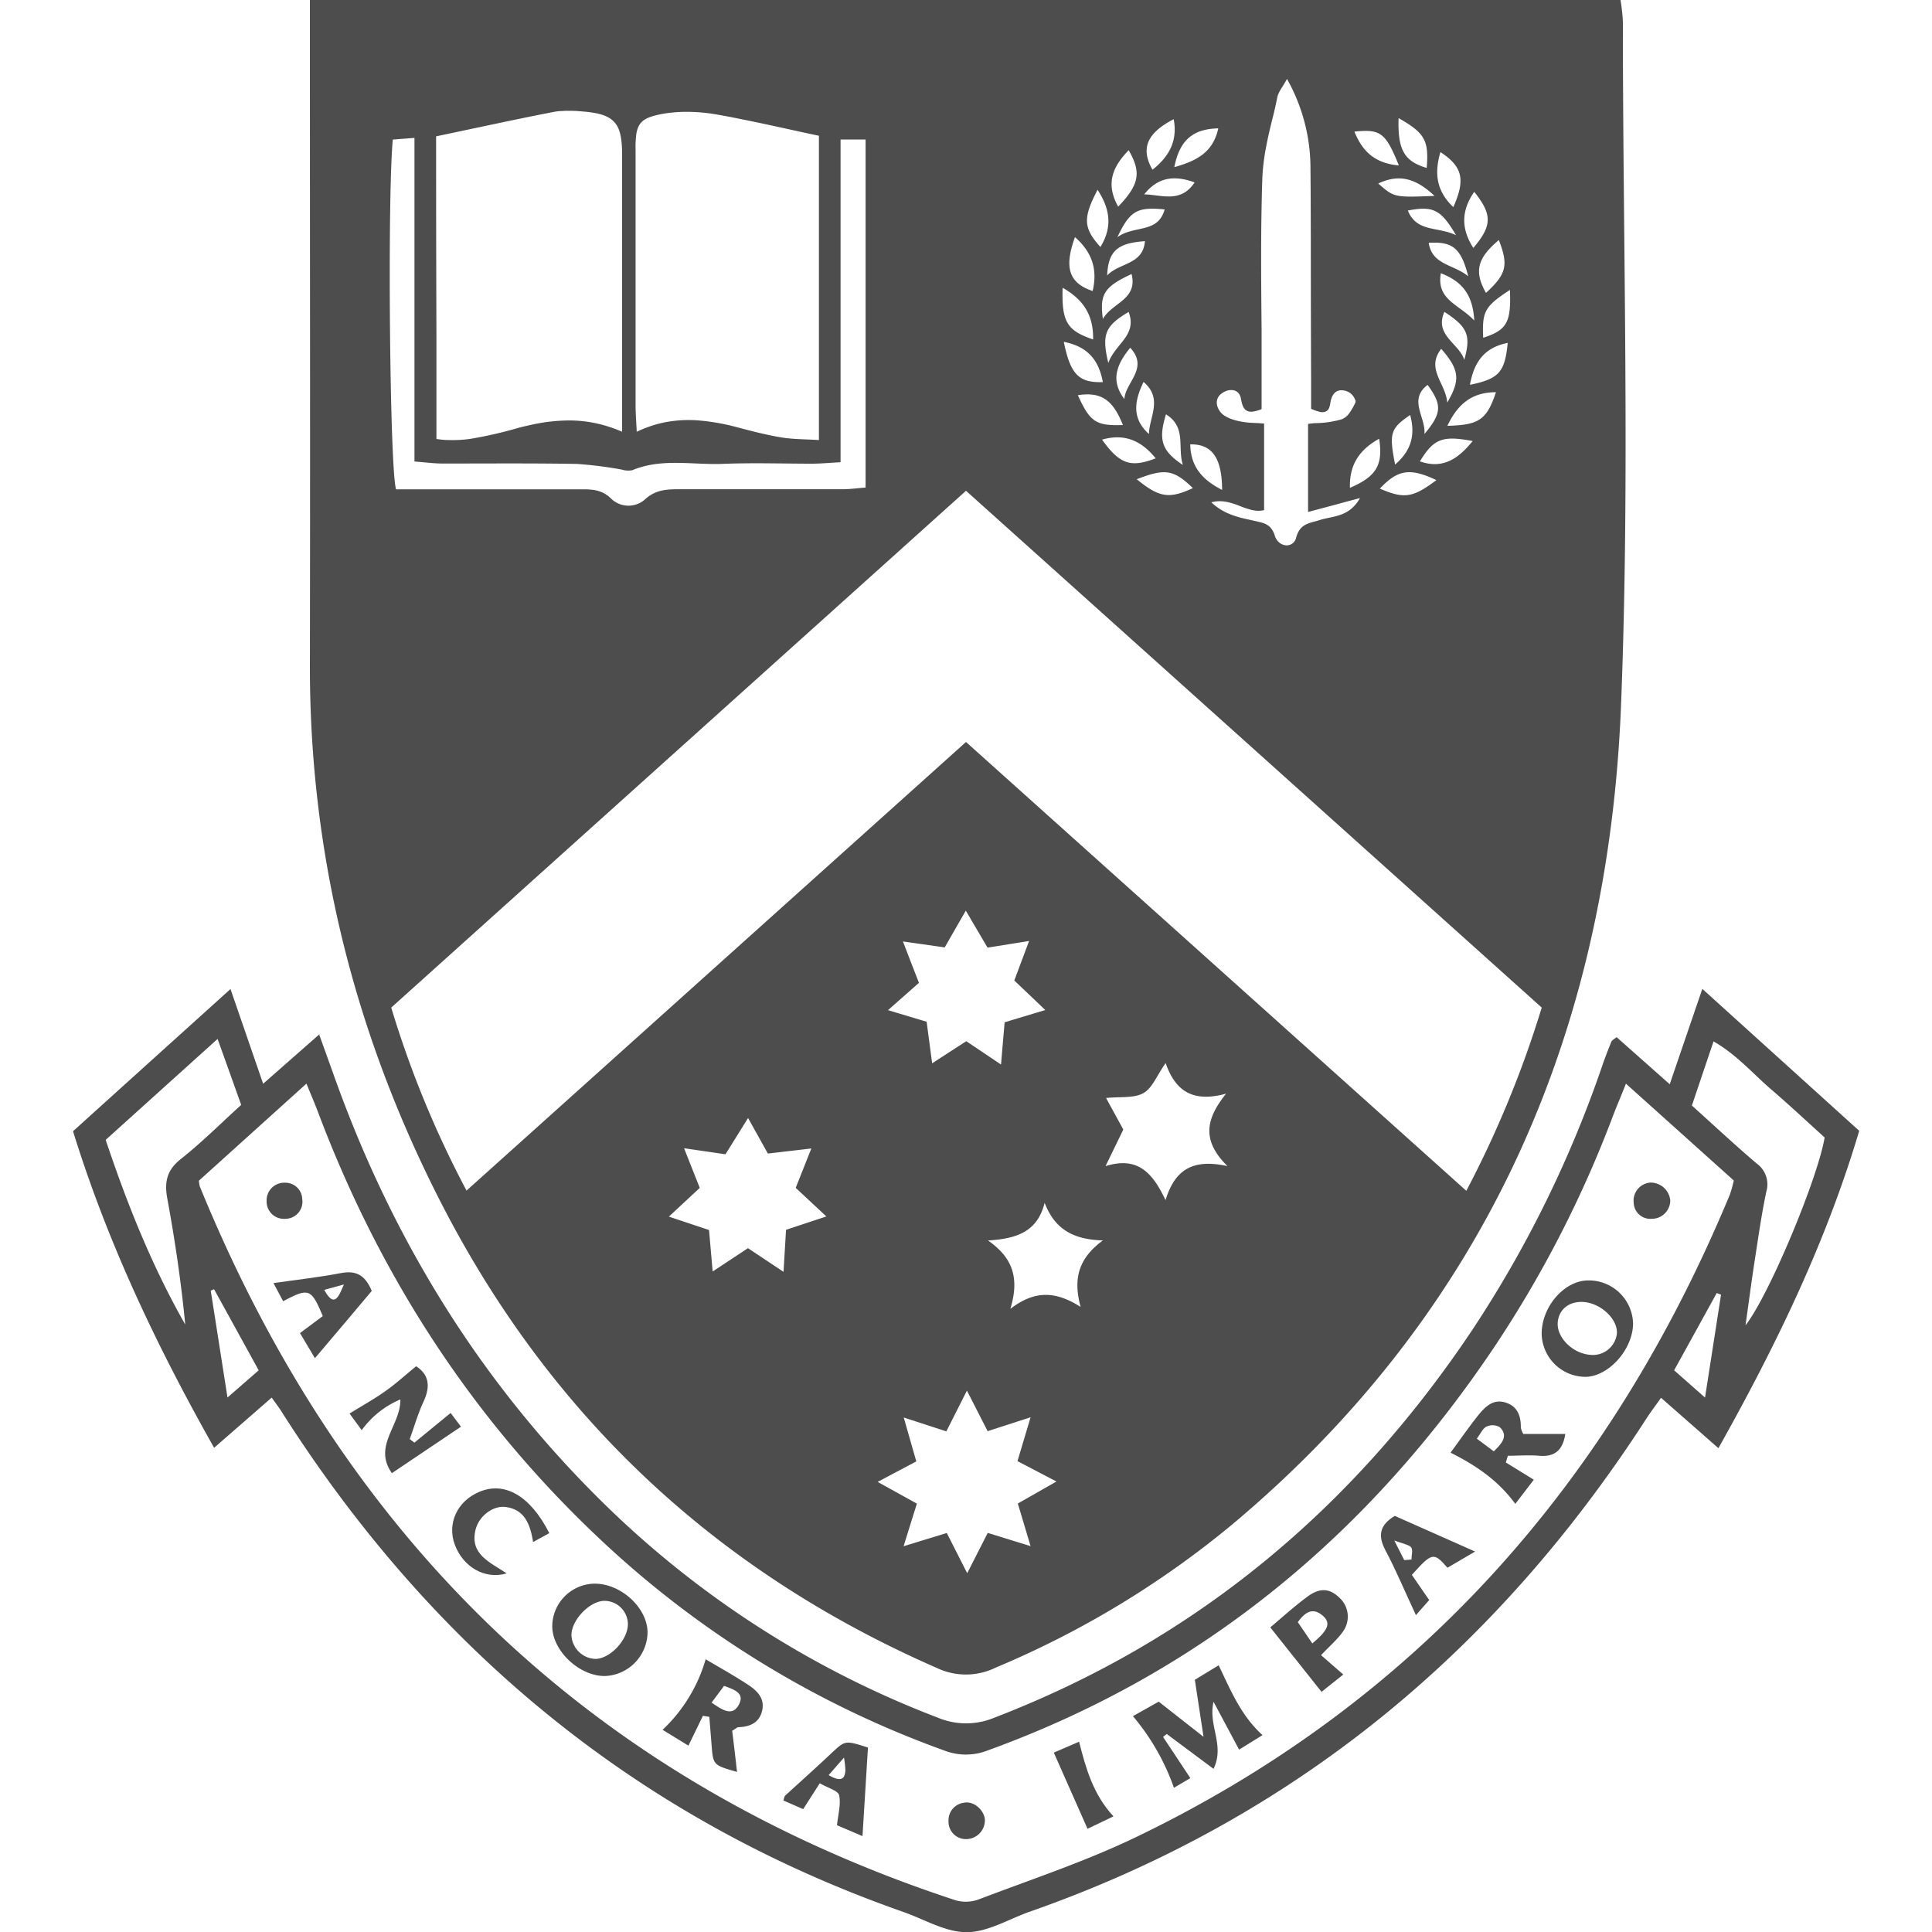 <svg id="Laag_1" data-name="Laag 1" xmlns="http://www.w3.org/2000/svg" viewBox="0 0 400 400">
  <defs>
    <style>
      .cls-1 {
        fill: #4d4d4d;
      }
    </style>
  </defs>
  <title>Monash University</title>
  <g>
    <path class="cls-1" d="M56.25,289.36,44.33,299.75c-11.91-21.11-22.06-42.45-29.21-65.54,10.74-9.71,21.36-19.29,32.6-29.44,2.32,6.72,4.45,12.9,6.76,19.61l11.6-10.2c1.1,3.06,2,5.56,2.9,8.06,11.79,33.33,29.71,62.85,54.83,87.85a201.12,201.12,0,0,0,70.27,45.5,15.18,15.18,0,0,0,11.76.05c41.72-16.05,74.27-43.33,99-80.32a238.77,238.77,0,0,0,27-55q.83-2.35,1.79-4.67c.12-.3.53-.47,1.07-.92l11,9.75c2.31-6.76,4.41-12.92,6.75-19.74l32.48,29.38c-6.84,23.05-17.18,44.36-29.15,65.71L343.9,289.4c-1.21,1.72-2.2,3-3.07,4.36-31.14,48.22-73.08,82.91-127.54,102-4.38,1.53-8.76,4.27-13.15,4.28s-8.78-2.68-13.16-4.21c-55-19.3-97.33-54.35-128.51-103.29C57.89,291.58,57.21,290.71,56.25,289.36Zm280.38-65c-1,2.58-1.89,4.58-2.66,6.62a236,236,0,0,1-24.38,47.59c-26.14,39.08-60.61,67.69-105.07,83.83a12.38,12.38,0,0,1-9.08,0,205.28,205.28,0,0,1-71.32-43.83c-26.35-24.81-45.49-54.41-58.24-88.22-.68-1.81-1.46-3.6-2.43-6L41.18,244.45a7.16,7.16,0,0,0,.17,1.14c29.78,73,81.17,123.09,156.48,147.84a7.74,7.74,0,0,0,4.78-.17c10.93-4.17,22.13-7.86,32.65-12.93,58.39-28.13,98.21-73.59,122.89-133a25.41,25.41,0,0,0,.81-2.92Zm-286.69,4.4c-1.62-4.54-3.15-8.81-4.89-13.66L21.88,236c4.53,13.52,9.63,26.22,16.47,38.22-.85-8.79-2.12-17.41-3.7-26-.64-3.44-.16-5.93,2.78-8.25C41.78,236.53,45.72,232.58,49.94,228.75Zm300.35.13c4.57,4.12,8.91,8.17,13.41,12a5.3,5.3,0,0,1,2,5.82c-1,4.72-1.67,9.52-2.41,14.3-.64,4.12-1.18,8.27-1.9,13.38,4.94-6.31,15-30.53,16.38-38.89-3.57-3.22-7.22-6.65-11-9.89s-7.21-7.27-12-10C353.18,220.3,351.77,224.49,350.29,228.88ZM53.56,283.71c-3.25-5.9-6.24-11.35-9.24-16.79l-.69.3c1.11,7,2.21,14.1,3.47,22.12Zm293.05,0,6.4,5.64c1.22-7.87,2.27-14.59,3.31-21.3l-.89-.34Z"/>
    <path class="cls-1" d="M336,4.39A42.32,42.32,0,0,0,335.51,0H64.16V7.31c0,43.4.08,86.79,0,130.18-.09,38.91,9,75.63,26.49,110.23Q124.7,315.07,194,345.35a14,14,0,0,0,12.17-.1,194.2,194.2,0,0,0,49-29.67C308,271.29,333,213.28,335.63,145.73,337.48,98.69,336,51.51,336,4.39ZM307.08,69.93c-.25-5.45.31-6.5,5.53-9.9C312.89,66.74,312,68.33,307.08,69.93ZM297.39,99.4c-4.89,3.69-6.71,3.92-11.71,1.76C289.4,97.23,291.89,96.8,297.39,99.4ZM279.49,101c-.14-4.75,1.92-7.88,6.05-10.16C286.38,96.31,284.94,98.67,279.49,101Zm16.09-21.3c3,4.13,2.95,5.86-.67,10.16C295.24,86.41,291.5,82.77,295.58,79.68Zm2.82-7.47c3.76,4.34,4,6.38,1.24,11.12C299.33,79.33,295.13,76.37,298.4,72.21Zm.65-7.66c4.79,3.12,5.55,4.82,4.11,9.94C302.15,71.12,296.88,69.41,299.05,64.55Zm-.73-8c4.17,1.63,6.59,4.16,6.91,9.79C302,62.93,297.33,62.1,298.32,56.53Zm-2.53-6.29c4.93-.32,6.7,1.06,8.19,6.92C300.92,54.68,296.49,54.9,295.79,50.24Zm-4.33-6.69c5.24-1,6.83-.27,10,5.11C297.69,46.86,293.28,48.15,291.46,43.55Zm.5,42.34c1.14,4.21.16,7.43-3.12,10.25C287.57,89.67,287.84,88.74,292,85.89Zm2,9.62c2.87-4.7,4.62-5.43,10.94-4.24C301.79,95.16,298.59,97.15,293.94,95.51Zm5.69-7.35c2.22-4.75,5.3-7,10.08-7C307.79,86.92,306.26,88,299.63,88.16Zm4.68-8.48c.87-5,3.17-7.8,7.83-8.73C311.55,77.08,310.38,78.42,304.31,79.68Zm6-30c2,5.2,1.59,7-2.67,10.92C305.15,56.24,305.84,53.44,310.31,49.71Zm-5.1-10c3.76,4.71,3.72,7-.19,11.61C302.48,47.36,302.52,43.63,305.21,39.74Zm-7-8.23c4.56,3,5.23,5.67,2.66,11.39C297.25,39.41,297,35.68,298.22,31.51ZM285.35,38c4.2-2,7.68-1.2,11.65,2.56C288.67,40.89,288.67,40.89,285.35,38Zm10-3.24c-4.59-1.37-6-3.71-5.79-10.31C295,27.55,295.84,29.06,295.39,34.71Zm-5.79-.51c-5.07-.47-7.54-3.05-9.14-7C285.84,26.7,286.85,27.44,289.6,34.2ZM253.47,81.13a3,3,0,0,1,1.71-.36,1.8,1.8,0,0,1,1.31.72,2.33,2.33,0,0,1,.44,1.12c0,.15.06.28.09.42.31,1.55.94,2.34,2.34,2.19a6.77,6.77,0,0,0,1.84-.53v-5.8c0-3.49,0-7,0-10.47C261.1,58,261,47.48,261.35,37a42.76,42.76,0,0,1,.74-6.35c.13-.7.27-1.41.42-2.11.31-1.4.64-2.81,1-4.21s.66-2.81.95-4.21c.24-1.15,1.14-2.17,2-3.78A38.63,38.63,0,0,1,268.68,21a37.66,37.66,0,0,1,2.64,14c.05,4.84.05,9.68.07,14.51q0,14.52.06,29c0,2,0,4.06,0,6.13a10.8,10.8,0,0,0,2,.68,2.25,2.25,0,0,0,.57,0,1.36,1.36,0,0,0,1.2-1,3.9,3.9,0,0,0,.21-.85,5.23,5.23,0,0,1,.15-.73c.38-1.36,1.2-2.09,2.52-1.91a2.93,2.93,0,0,1,2.46,1.93.65.65,0,0,1,.09.49,12.36,12.36,0,0,1-1.17,2.12,3.71,3.71,0,0,1-1.64,1.42,19.92,19.92,0,0,1-5.23.81c-.6,0-1.2.09-1.79.16V106l6-1.6c1.48-.41,3-.82,4.75-1.28h0a7.78,7.78,0,0,1-1.87,2.27c-2,1.64-4.49,1.64-6.53,2.3s-4,.65-4.81,3.59a2,2,0,0,1-2.14,1.62,2.5,2.5,0,0,1-1.35-.56,3.18,3.18,0,0,1-.95-1.46,4.09,4.09,0,0,0-1.11-1.88,4,4,0,0,0-1.6-.8c-.41-.12-.84-.21-1.3-.32-.75-.18-1.5-.33-2.27-.51a19.46,19.46,0,0,1-3.45-1.11,12,12,0,0,1-3.4-2.26,6.93,6.93,0,0,1,1.58-.23,8,8,0,0,1,1.48.12,15.19,15.19,0,0,1,2.71.82,20.69,20.69,0,0,0,2.55.86,6.36,6.36,0,0,0,1.29.18,5,5,0,0,0,1.32-.14V87.68c-.42,0-.84-.06-1.27-.08l-1.3-.06a16.48,16.48,0,0,1-2.62-.34c-.35-.07-.71-.17-1.06-.27a7.94,7.94,0,0,1-2-.9,3.48,3.48,0,0,1-.75-.67C251.61,84,251.49,82.11,253.47,81.13Zm-22.14-32c2.61-5.53,4.13-6.33,9.8-5.77C239.72,48.41,234.88,46.55,231.33,49.11Zm10.08,36.65c4.31,2.72,2.32,6.82,3.49,10.48C240.5,93.34,239.77,91.09,241.41,85.76ZM234,72c3.92,4.23-1,7.14-1.21,10.62C229.92,78.86,231.09,75.53,234,72Zm-4.54,3.13c-1.42-5.94-.65-7.65,4.21-10.55C235.52,69.45,230.86,71.15,229.46,75.17Zm7.29,3.94c4.1,3.46,1.16,7.32,1.13,10.79C234.46,86.8,234.69,83.33,236.75,79.11Zm.3-29.18c-.38,5-5.32,4.44-7.83,7.15C229.46,52,231.3,50.33,237.05,49.93Zm-2.78,6.81c1.36,5.33-4,5.92-5.93,9.34C227.63,60.87,228.65,59.36,234.27,56.74Zm-5.93,22.41c-4.94.18-6.73-1.57-8.09-8.33C225.42,71.77,227.55,74.81,228.34,79.15ZM232.49,88c-5.59.19-6.82-.63-9.33-6.18C227.94,81.09,230.39,82.71,232.49,88Zm6.81,6.88c-5.18,2-7.47,1.26-11.13-3.86C232.94,89.66,236.38,91.32,239.3,94.92Zm7.71,6.16c-4.93,2.3-7,2-11.66-1.82C241.27,96.92,243,97.23,247,101.08ZM246.43,92c4.47-.08,6.56,2.72,6.6,9.43C248.63,99.22,246.5,96.32,246.43,92Zm5.8-65.39c-1.11,4.9-4.33,6.64-9.1,8C244.23,29,247,26.68,252.23,26.58ZM243,24.68c.86,4.54-1,7.78-4.39,10.46C236.1,30.76,237.44,27.55,243,24.68Zm4.33,13.09c-2.89,4.38-6.91,2.53-10.43,2.47C239.69,36.71,243.06,36.2,247.34,37.77ZM233.68,31.1c2.66,4.61,2.21,7.11-2.17,11.69C228.79,37.93,230.45,34.43,233.68,31.1Zm-6.44,8.19c2.83,4.35,2.93,8,.59,11.85C224.3,47.21,224.16,45.18,227.24,39.29Zm-4.68,9.8c3.7,3.26,4.67,6.87,3.66,11.16C221.35,58.61,220.24,55.49,222.56,49.09ZM220,59.58c4.63,2.61,6.39,6,6.32,10.7C220.91,68.44,219.79,66.66,220,59.58ZM131.75,27.7a6.45,6.45,0,0,1,.31-1.19c.67-1.75,2.18-2.42,5.47-3a30.25,30.25,0,0,1,5.23-.35,36.45,36.45,0,0,1,5.24.48c1.77.3,3.54.63,5.31,1,5.32,1.05,10.66,2.29,16.24,3.47v63h0c-2.71-.18-5.26-.14-7.73-.54-3.11-.51-6.18-1.31-9.23-2.12A44.83,44.83,0,0,0,145,87.08a25.7,25.7,0,0,0-7.79.45,24.54,24.54,0,0,0-5.39,1.87c0-.62-.06-1.17-.08-1.67-.08-1.52-.15-2.63-.15-3.73q0-19.86,0-39.73c0-4.41,0-8.83,0-13.24A20.89,20.89,0,0,1,131.75,27.7Zm-41.46.53,12.25-2.59c4-.85,8-1.67,12-2.45a12.36,12.36,0,0,1,1.36-.19c.46,0,.93-.06,1.4-.06.93,0,1.88,0,2.8.1,3.53.24,5.71.79,7,2.15,1,1,1.44,2.5,1.62,4.63.06.72.08,1.5.08,2.37q0,16.94,0,33.86V89.39h0a27.8,27.8,0,0,0-2.85-1.07,26.46,26.46,0,0,0-8.1-1.27,36.88,36.88,0,0,0-7.71.87c-.85.18-1.7.38-2.55.59a87.28,87.28,0,0,1-10.32,2.37,26.69,26.69,0,0,1-4.51.22c-.79,0-1.58-.1-2.4-.21q0-10.44,0-20.89Q90.29,49.11,90.29,28.23Zm-9,.67,4.52-.35v67c2.2.17,4,.41,5.73.42,9.3,0,18.61-.08,27.91.08a83.69,83.69,0,0,1,9.26,1.17,4.7,4.7,0,0,0,2.18.14c6.11-2.56,12.5-1.07,18.75-1.32S162,96,168.1,96c1.81,0,3.61-.18,5.93-.3V28.88h5.18v72.06c-1.6.12-3.21.35-4.81.35q-16.76,0-33.5,0c-2.59,0-5,0-7.25,2a5.14,5.14,0,0,1-7.17-.1c-2.06-2-4.3-1.88-6.69-1.88H82C80.67,97.06,80.2,40.24,81.33,28.9Zm81.45,225.72c-.16,2.66-.31,5.21-.52,8.7l-7.36-4.9-7.31,4.83c-.28-3.15-.51-5.79-.75-8.59l-8.32-2.77,6.4-5.95c-1.07-2.69-2.07-5.22-3.25-8.21l8.57,1.25,4.68-7.51,4.1,7.36,9-1.05c-1.11,2.79-2.08,5.25-3.24,8.15l6.35,5.92Zm50.63,65.49-8.87-2.74-4.25,8.35-4.23-8.33-8.94,2.74c1-3.24,1.81-5.82,2.75-8.82l-8.12-4.5,8-4.24-2.6-9.09,8.82,2.87c1.31-2.59,2.62-5.18,4.26-8.44l4.29,8.4,8.89-2.88-2.71,9.08,8.07,4.22-8,4.56Zm-26.47-125.2,8.69,1.24c1.41-2.46,2.75-4.8,4.37-7.61l4.5,7.66,8.6-1.38L210,203c2,1.91,4,3.79,6.41,6.12L208,211.65c-.24,2.77-.47,5.43-.75,8.75l-7.19-4.83c-2.12,1.37-4.37,2.82-7.07,4.58-.42-3.21-.78-5.87-1.14-8.61l-8-2.4,6.41-5.65C189.08,200.47,188.16,198.08,186.94,194.91Zm36.78,75.64c-5-3.15-9.31-3.55-14.5.44,1.93-6.36.52-10.59-4.63-14.16,6.07-.38,10.24-1.86,11.73-7.8,2.15,5.57,6,7.59,12.06,7.79C223.39,260.45,222.11,264.6,223.72,270.55Zm17.61-22.12c-2.67-5.61-5.71-9.07-12.4-7l3.68-7.57L229,227.33c2.92-.31,5.73.08,7.71-1,1.83-1,2.79-3.63,4.62-6.24,2,5.75,5.56,8.24,12.52,6.34-4.33,5.39-5,9.76.28,15C247.12,239.9,243.3,242,241.33,248.43Zm62.27-1.91L200,153.62,96.59,246.5A210.18,210.18,0,0,1,81,208.61l119-107,119.2,107A218.2,218.2,0,0,1,303.6,246.52Z"/>
    <path class="cls-1" d="M234.56,355.31l5.34-3,9.28,7.28c-.71-4.63-1.24-8.14-1.8-11.81l4.93-3c2.5,5.2,4.61,10.4,9.08,14.46l-4.85,3-5.29-9.91c-1.16,5,2.39,8.92,0,13.89L241.56,359l-.76.62c1.86,2.79,3.71,5.59,5.65,8.52l-3.4,2A47.16,47.16,0,0,0,234.56,355.31Z"/>
    <path class="cls-1" d="M311.77,302.79l5.79,3.57-3.83,5c-3.61-4.92-8.21-8-13.41-10.6,1.92-2.61,3.71-5.19,5.66-7.65,1.41-1.76,3.08-3.51,5.63-2.76s3.3,2.77,3.26,5.23a4.76,4.76,0,0,0,.51,1.3h8.7c-.53,3.43-2.23,4.79-5.41,4.52-2.15-.18-4.33,0-6.49,0Zm-2.5-2.31c1.86-1.77,3-3.29,1.24-5a3,3,0,0,0-2.75-.12c-.8.4-1.25,1.51-2,2.5Z"/>
    <path class="cls-1" d="M151.59,358.33c.33,2.69.68,5.56,1,8.53-4.94-1.42-4.94-1.42-5.27-5.63-.15-1.93-.31-3.86-.46-5.78l-1.33-.21-3,6.18-5.35-3.28a32.38,32.38,0,0,0,8.92-14.61c2.91,1.73,5.79,3.33,8.55,5.13,1.89,1.22,3.71,2.78,3.17,5.38s-2.49,3.49-5,3.56C152.62,357.61,152.32,357.92,151.59,358.33Zm-4.26-5.83c2.23,1.55,4.24,2.89,5.58.54,1.44-2.51-.94-3.23-3-4Z"/>
    <path class="cls-1" d="M328.25,285.06a9.1,9.1,0,0,1-9.06-8.72c-.12-5.6,4.5-11.09,9.45-11.24a9.17,9.17,0,0,1,9.47,8.91C338.07,279.4,333.05,285,328.25,285.06Zm6.51-9c.18-3.06-3.53-6.42-7.18-6.51-2.79-.07-4.8,1.57-5.06,4.13-.33,3.17,3.05,6.57,6.79,6.83A5,5,0,0,0,334.76,276.1Z"/>
    <path class="cls-1" d="M125.34,347c-5.36.12-11.09-5.29-11-10.43a8.89,8.89,0,0,1,8.41-8.68c5.55-.24,11.2,4.78,11.32,10A9.18,9.18,0,0,1,125.34,347ZM130,336.31a4.87,4.87,0,0,0-4.95-4.87c-3,.09-6.71,3.94-6.74,7.07a5.15,5.15,0,0,0,5,4.95C126.35,343.39,129.94,339.56,130,336.31Z"/>
    <path class="cls-1" d="M85.8,298.68l7.5-6.14,2.14,2.84L81.14,305c-4-5.64,1.85-9.88,1.75-15.26a18.85,18.85,0,0,0-8,6.36l-2.52-3.44c2.63-1.63,5.1-3,7.39-4.62s4.19-3.37,6.39-5.17c2.7,1.72,3,4.22,1.52,7.35-1.14,2.49-1.91,5.15-2.84,7.73Z"/>
    <path class="cls-1" d="M273.51,342.69l4.6,4-4.5,3.59L263,336.93c2.14-1.79,4.81-4.23,7.7-6.37,2.55-1.89,4.6-1.69,6.5.13a5.29,5.29,0,0,1,.88,7.06C276.94,339.4,275.35,340.72,273.51,342.69Zm-4.81-6.84,3,4.4c3.31-2.75,3.88-4.21,2.21-5.7C271.89,332.78,270.3,333.62,268.7,335.85Z"/>
    <path class="cls-1" d="M179.7,361.81c-.38,6.2-.75,12.21-1.13,18.34l-5.28-2.25c.22-2.21.85-4.33.44-6.22-.2-.94-2.3-1.48-4-2.48l-3.44,5.36-4.1-1.79c.17-.48.19-.82.37-1,3.26-3,6.57-5.93,9.8-9C175,360.35,175,360.3,179.7,361.81Zm-8.14,5.71c2.31,1.34,3.39,1.08,3.47-1.07a21.83,21.83,0,0,0-.29-2.56Z"/>
    <path class="cls-1" d="M299.68,324.59c-2.82-3.24-3.16-3.24-7.37,1.47,1,1.48,2.13,3.08,3.59,5.21l-2.75,3.13c-2.37-5.09-4.15-9.36-6.31-13.43-1.64-3.08-1.17-5.25,1.93-7.12l16.63,7.38ZM290.73,323l1.5-.11c0-.88.35-2.05-.08-2.55s-1.73-.75-3.48-1.4C289.66,320.86,290.19,321.92,290.73,323Z"/>
    <path class="cls-1" d="M66.83,272.48c-2.4-5.74-2.89-5.9-8.21-3.08l-2-3.75c4.85-.7,9.41-1.2,13.91-2.06,3-.58,5,.21,6.44,3.68-3.7,4.39-7.58,9-11.77,13.93L62.11,276Zm4.37-6.54-4.07,1.11C69.31,271.13,70.25,268.07,71.2,265.94Z"/>
    <path class="cls-1" d="M113.73,317.42l-3.35,1.84c-.62-3.68-1.73-6.74-5.71-7.26-2.55-.33-5.46,1.81-6.19,4.62-1.33,5.2,3,6.83,6.42,9.13-4.49,1.33-9-1.3-10.73-5.92-1.64-4.37.46-9,5-10.93C104.42,306.63,109.77,309.62,113.73,317.42Z"/>
    <path class="cls-1" d="M218.18,362.86l5.23-2.26c1.42,5.56,2.9,10.89,7.12,15.46l-5.37,2.57C222.81,373.31,220.61,368.34,218.18,362.86Z"/>
    <path class="cls-1" d="M200.24,380.76a3.6,3.6,0,0,1-3.86-3.75,3.66,3.66,0,0,1,3.31-3.79c1.92-.35,4.05,1.51,4.22,3.5A3.9,3.9,0,0,1,200.24,380.76Z"/>
    <path class="cls-1" d="M345.81,248.52a3.82,3.82,0,0,1-3.87,3.82,3.44,3.44,0,0,1-3.7-3.32,3.75,3.75,0,0,1,3.47-4.18A4.09,4.09,0,0,1,345.81,248.52Z"/>
    <path class="cls-1" d="M59.09,252.34a3.58,3.58,0,0,1-3.89-3.65A3.65,3.65,0,0,1,59,244.87a3.5,3.5,0,0,1,3.58,3.42A3.54,3.54,0,0,1,59.09,252.34Z"/>
  </g>
</svg>
